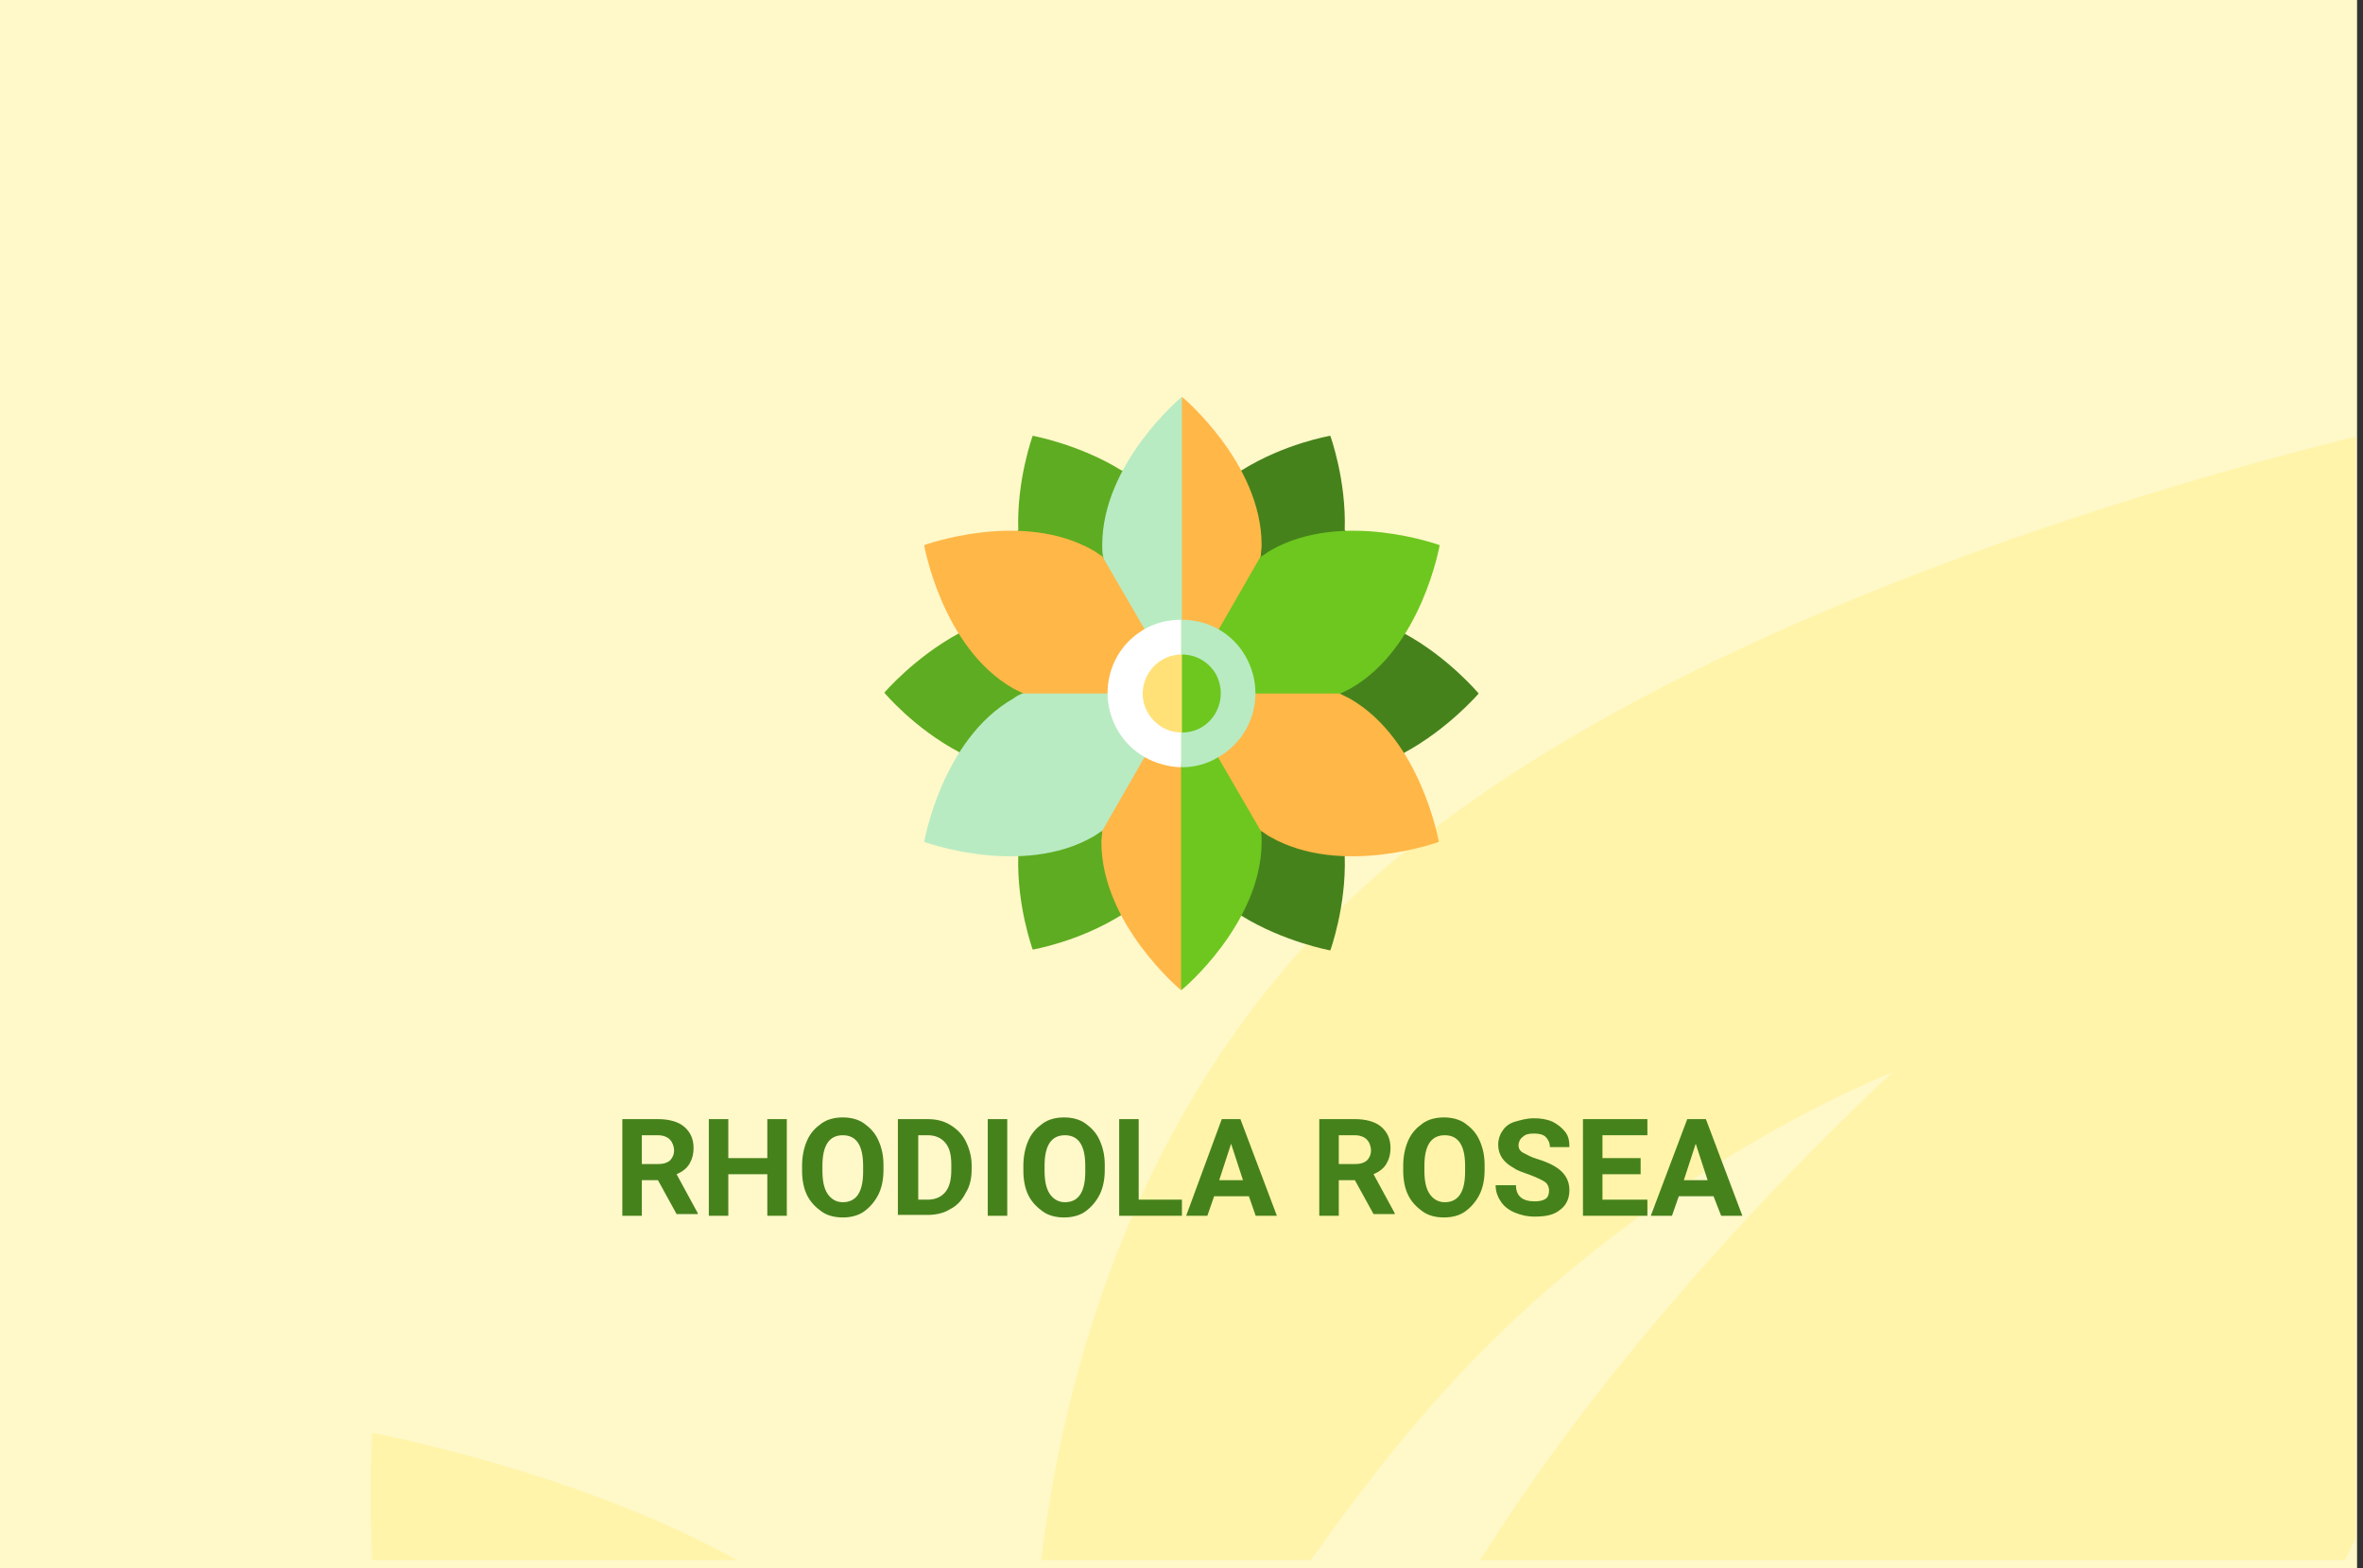 <?xml version="1.0" encoding="utf-8"?>
<!-- Generator: Adobe Illustrator 16.0.4, SVG Export Plug-In . SVG Version: 6.00 Build 0)  -->
<!DOCTYPE svg PUBLIC "-//W3C//DTD SVG 1.1//EN" "http://www.w3.org/Graphics/SVG/1.1/DTD/svg11.dtd">
<svg version="1.1" id="Слой_1" xmlns="http://www.w3.org/2000/svg" xmlns:xlink="http://www.w3.org/1999/xlink" x="0px" y="0px"
	 width="278.7px" height="185px" viewBox="0 0 278.7 185" enable-background="new 0 0 278.7 185" xml:space="preserve">
<rect x="0" y="0" width="278.7" height="185" fill="#333333" stroke="none"/>
<g id="Rectangle_756_1_" enable-background="new    ">
	<g id="Rectangle_756">
		<g>
			<rect fill="#FFF8C9" width="278" height="185"/>
		</g>
	</g>
</g>
<g id="Rectangle_757_copy_1_" enable-background="new    ">
	<g id="Rectangle_757_copy">
		<g>
			<path fill="#FFF4A9" d="M43.9,184h43c-18.6-10.4-43-15-43-15S43.5,175.2,43.9,184z M154.299,111.1
				C134,133.3,125.7,160.6,122.8,184h31.8c4.699-6.6,9.699-13.2,15-19.1c24-27.101,53.6-38.4,53.6-38.4S194,152.9,174.6,184h102
				c0.4-0.8,0.8-1.7,1.199-2.5v-130C246.1,59.4,184.1,78.5,154.299,111.1z"/>
		</g>
	</g>
</g>
<g>
	<path fill="#46821C" d="M77.6,139.2h-1.9v4.2h-2.3V132h4.2c1.3,0,2.4,0.3,3.1,0.9c0.7,0.6,1.1,1.399,1.1,2.5
		c0,0.8-0.2,1.399-0.5,1.899c-0.3,0.5-0.8,0.9-1.5,1.2l2.5,4.6v0.101h-2.5L77.6,139.2z M75.7,137.3h1.9c0.6,0,1-0.1,1.4-0.399
		c0.3-0.301,0.5-0.7,0.5-1.2s-0.2-1-0.5-1.3c-0.3-0.301-0.8-0.5-1.4-0.5h-1.9V137.3z"/>
	<path fill="#46821C" d="M92.8,143.4h-2.3v-4.9h-4.6v4.9h-2.3V132h2.3v4.6h4.6V132h2.3V143.4z"/>
	<path fill="#46821C" d="M104.2,138c0,1.1-0.2,2.1-0.6,2.9c-0.4,0.8-1,1.5-1.7,2c-0.7,0.5-1.6,0.699-2.5,0.699s-1.8-0.199-2.5-0.699
		c-0.7-0.5-1.3-1.101-1.7-1.9c-0.4-0.8-0.6-1.8-0.6-2.9v-0.6c0-1.1,0.2-2.1,0.6-3c0.4-0.9,1-1.5,1.7-2c0.7-0.5,1.6-0.7,2.5-0.7
		s1.8,0.2,2.5,0.7c0.7,0.5,1.3,1.1,1.7,2s0.6,1.8,0.6,2.9V138z M101.8,137.5c0-1.2-0.2-2.1-0.6-2.7c-0.4-0.6-1-0.899-1.8-0.899
		c-0.8,0-1.4,0.3-1.8,0.899c-0.4,0.601-0.6,1.5-0.6,2.7v0.6c0,1.2,0.2,2.101,0.6,2.7c0.4,0.601,1,1,1.8,1c0.8,0,1.4-0.3,1.8-0.899
		c0.4-0.601,0.6-1.5,0.6-2.7V137.5z"/>
	<path fill="#46821C" d="M105.9,143.4V132h3.5c1,0,1.9,0.2,2.7,0.7c0.8,0.5,1.4,1.1,1.8,1.899c0.4,0.801,0.7,1.801,0.7,2.801v0.5
		c0,1.1-0.2,2-0.7,2.8c-0.4,0.8-1,1.5-1.8,1.899c-0.8,0.5-1.7,0.7-2.7,0.7h-3.5V143.4z M108.3,133.9v7.6h1.1c0.9,0,1.6-0.3,2.1-0.9
		c0.5-0.6,0.7-1.5,0.7-2.6v-0.6c0-1.2-0.2-2-0.7-2.601c-0.5-0.6-1.2-0.899-2.1-0.899H108.3z"/>
	<path fill="#46821C" d="M118.8,143.4h-2.3V132h2.3V143.4z"/>
	<path fill="#46821C" d="M130.3,138c0,1.1-0.2,2.1-0.6,2.9c-0.4,0.8-1,1.5-1.7,2s-1.6,0.699-2.5,0.699s-1.8-0.199-2.5-0.699
		s-1.3-1.101-1.7-1.9c-0.4-0.8-0.6-1.8-0.6-2.9v-0.6c0-1.1,0.2-2.1,0.6-3c0.4-0.9,1-1.5,1.7-2s1.6-0.7,2.5-0.7s1.8,0.2,2.5,0.7
		s1.3,1.1,1.7,2c0.4,0.9,0.6,1.8,0.6,2.9V138z M128,137.5c0-1.2-0.2-2.1-0.6-2.7c-0.4-0.6-1-0.899-1.8-0.899
		c-0.8,0-1.4,0.3-1.8,0.899c-0.4,0.601-0.6,1.5-0.6,2.7v0.6c0,1.2,0.2,2.101,0.6,2.7c0.4,0.601,1,1,1.8,1c0.8,0,1.4-0.3,1.8-0.899
		c0.4-0.601,0.6-1.5,0.6-2.7V137.5z"/>
	<path fill="#46821C" d="M134.4,141.5h5v1.9H132V132h2.3v9.5H134.4z"/>
	<path fill="#46821C" d="M147.299,141.1h-4.1l-0.8,2.301h-2.5l4.2-11.4h2.199l4.301,11.4h-2.5L147.299,141.1z M143.799,139.2h2.801
		l-1.4-4.3L143.799,139.2z"/>
	<path fill="#46821C" d="M159.799,139.2H157.9v4.2h-2.3V132h4.199c1.301,0,2.4,0.3,3.101,0.9c0.7,0.6,1.101,1.399,1.101,2.5
		c0,0.8-0.201,1.399-0.5,1.899c-0.301,0.5-0.801,0.9-1.5,1.2l2.5,4.6v0.101H162L159.799,139.2z M157.9,137.3h1.899
		c0.601,0,1-0.1,1.4-0.399c0.301-0.301,0.5-0.7,0.5-1.2s-0.199-1-0.5-1.3c-0.3-0.301-0.8-0.5-1.4-0.5H157.9V137.3z"/>
	<path fill="#46821C" d="M175.1,138c0,1.1-0.2,2.1-0.6,2.9c-0.4,0.8-1,1.5-1.701,2c-0.699,0.5-1.6,0.699-2.5,0.699
		c-0.899,0-1.799-0.199-2.5-0.699c-0.699-0.5-1.299-1.101-1.699-1.9s-0.6-1.8-0.6-2.9v-0.6c0-1.1,0.199-2.1,0.6-3s1-1.5,1.699-2
		c0.701-0.5,1.601-0.7,2.5-0.7c0.9,0,1.801,0.2,2.5,0.7c0.701,0.5,1.301,1.1,1.701,2c0.399,0.9,0.6,1.8,0.6,2.9V138z M172.799,137.5
		c0-1.2-0.199-2.1-0.6-2.7c-0.4-0.6-1-0.899-1.8-0.899s-1.399,0.3-1.8,0.899c-0.4,0.601-0.6,1.5-0.6,2.7v0.6
		c0,1.2,0.199,2.101,0.6,2.7c0.4,0.601,1,1,1.8,1s1.399-0.3,1.8-0.899c0.4-0.601,0.6-1.5,0.6-2.7V137.5z"/>
	<path fill="#46821C" d="M182.7,140.4c0-0.4-0.199-0.801-0.5-1c-0.3-0.2-0.9-0.5-1.699-0.801c-0.801-0.3-1.5-0.5-1.9-0.8
		c-1.301-0.7-1.9-1.6-1.9-2.8c0-0.6,0.2-1.2,0.5-1.6c0.301-0.5,0.801-0.9,1.5-1.101c0.7-0.2,1.4-0.399,2.2-0.399s1.5,0.1,2.2,0.399
		c0.6,0.3,1.1,0.7,1.5,1.2s0.5,1.1,0.5,1.8h-2.301c0-0.5-0.199-0.899-0.5-1.2C182,133.8,181.5,133.7,180.9,133.7s-1,0.1-1.3,0.399
		c-0.301,0.2-0.5,0.601-0.5,1c0,0.4,0.199,0.7,0.6,0.9s0.9,0.5,1.6,0.7c1.301,0.399,2.301,0.899,2.9,1.5c0.6,0.6,0.9,1.3,0.9,2.2
		c0,1-0.4,1.8-1.1,2.3c-0.701,0.6-1.701,0.8-3,0.8c-0.9,0-1.701-0.2-2.4-0.5c-0.7-0.3-1.301-0.8-1.6-1.3
		c-0.4-0.601-0.601-1.2-0.601-1.9h2.399c0,1.3,0.801,1.9,2.201,1.9c0.6,0,1-0.101,1.299-0.3C182.6,141.2,182.7,140.8,182.7,140.4z"
		/>
	<path fill="#46821C" d="M193.5,138.5H189v3h5.299v1.9h-7.6V132h7.6v1.9H189v2.699h4.5V138.5z"/>
	<path fill="#46821C" d="M202.1,141.1H198L197.2,143.4h-2.5L199,132h2.199l4.301,11.4H203L202.1,141.1z M198.6,139.2h2.8L200,134.9
		L198.6,139.2z"/>
</g>
<g>
	<path fill="#5EAC21" d="M132.3,55.5c-5-3.1-10.5-4.1-10.5-4.1s-1.9,5.2-1.7,11.1l-7,12.2c-5.2,2.8-8.8,7-8.8,7s3.5,4.2,8.8,7
		l7,12.2c-0.2,5.899,1.7,11.1,1.7,11.1s5.4-0.9,10.5-4.1h7V55.5H132.3z"/>
	<path fill="#46821C" d="M165.6,74.7l-7-12.2c0.199-5.9-1.7-11.1-1.7-11.1s-5.399,0.9-10.5,4.1h-7V108h7c5,3.1,10.5,4.1,10.5,4.1
		s1.899-5.199,1.7-11.1l7-12.2c5.199-2.8,8.8-7,8.8-7S170.799,77.5,165.6,74.7z"/>
	<path fill="#6DC71F" d="M158.1,81.8c0.4-0.2,0.8-0.4,1.199-0.6c8.4-4.8,10.5-16.9,10.5-16.9s-11.5-4.2-19.899,0.6
		c-0.399,0.2-0.7,0.5-1.101,0.7l-4.699,3.8l-4.6,12.4l10,3.3L158.1,81.8z"/>
	<path fill="#6DC71F" d="M148.799,99.3c0-0.399,0-0.899-0.1-1.3l-1.4-8.5l-8-7.7L136.6,96l2.7,20.8
		C139.4,116.8,148.799,108.9,148.799,99.3z"/>
	<path fill="#FFB747" d="M159.2,82.4c-0.4-0.2-0.8-0.4-1.199-0.6H139.3l9.4,16.2c0.4,0.2,0.7,0.5,1.1,0.7c8.4,4.8,19.9,0.6,19.9,0.6
		S167.6,87.2,159.2,82.4L159.2,82.4z"/>
	<path fill="#FFB747" d="M148.7,65.6c0-0.4,0.1-0.9,0.1-1.3c0-9.7-9.399-17.5-9.399-17.5l-3.2,17.5l3.2,17.5L148.7,65.6z"/>
	<path fill="#B8EBC2" d="M130,64.3c0,0.4,0,0.9,0.1,1.3l1.6,9.2l7.7,7v-35C139.4,46.8,130,54.6,130,64.3z"/>
	<path fill="#FFB747" d="M130,65.6c-0.4-0.2-0.7-0.5-1.1-0.7c-8.4-4.8-19.9-0.6-19.9-0.6s2.1,12.1,10.5,16.9
		c0.4,0.2,0.8,0.4,1.2,0.6l6.4,3.6l12.3-3.6L130,65.6z"/>
	<path fill="#B8EBC2" d="M119.5,82.4c-8.4,4.8-10.5,16.9-10.5,16.9s11.5,4.2,19.9-0.6c0.4-0.2,0.7-0.5,1.1-0.7l6.8-4.3l2.5-11.9
		h-18.7C120.3,81.9,119.9,82.1,119.5,82.4z"/>
	<path fill="#FFB747" d="M130,98c0,0.4-0.1,0.9-0.1,1.3c0,9.7,9.4,17.5,9.4,17.5v-35L130,98z"/>
	<path fill="#B8EBC2" d="M146.9,77.4c-1.601-2.8-4.5-4.3-7.5-4.3l-2.7,8.7l2.7,8.7l0,0c1.5,0,3-0.4,4.3-1.2
		C147.9,86.9,149.299,81.6,146.9,77.4z"/>
	<path fill="#FFFFFF" d="M135,74.2c-4.2,2.4-5.6,7.7-3.2,11.9c1.6,2.8,4.5,4.3,7.5,4.4V73.1C137.9,73.1,136.4,73.4,135,74.2
		L135,74.2z"/>
	<path fill="#6DC71F" d="M143.4,79.5c-0.899-1.5-2.399-2.3-4-2.3l-2.7,4.6l2.7,4.6c0.8,0,1.601-0.2,2.3-0.6
		C143.9,84.5,144.6,81.7,143.4,79.5L143.4,79.5z"/>
	<path fill="#FFE177" d="M139.4,77.2c-0.8,0-1.6,0.2-2.3,0.6c-2.2,1.3-3,4.1-1.7,6.3c0.9,1.5,2.4,2.3,4,2.3V77.2L139.4,77.2z"/>
</g>
</svg>
